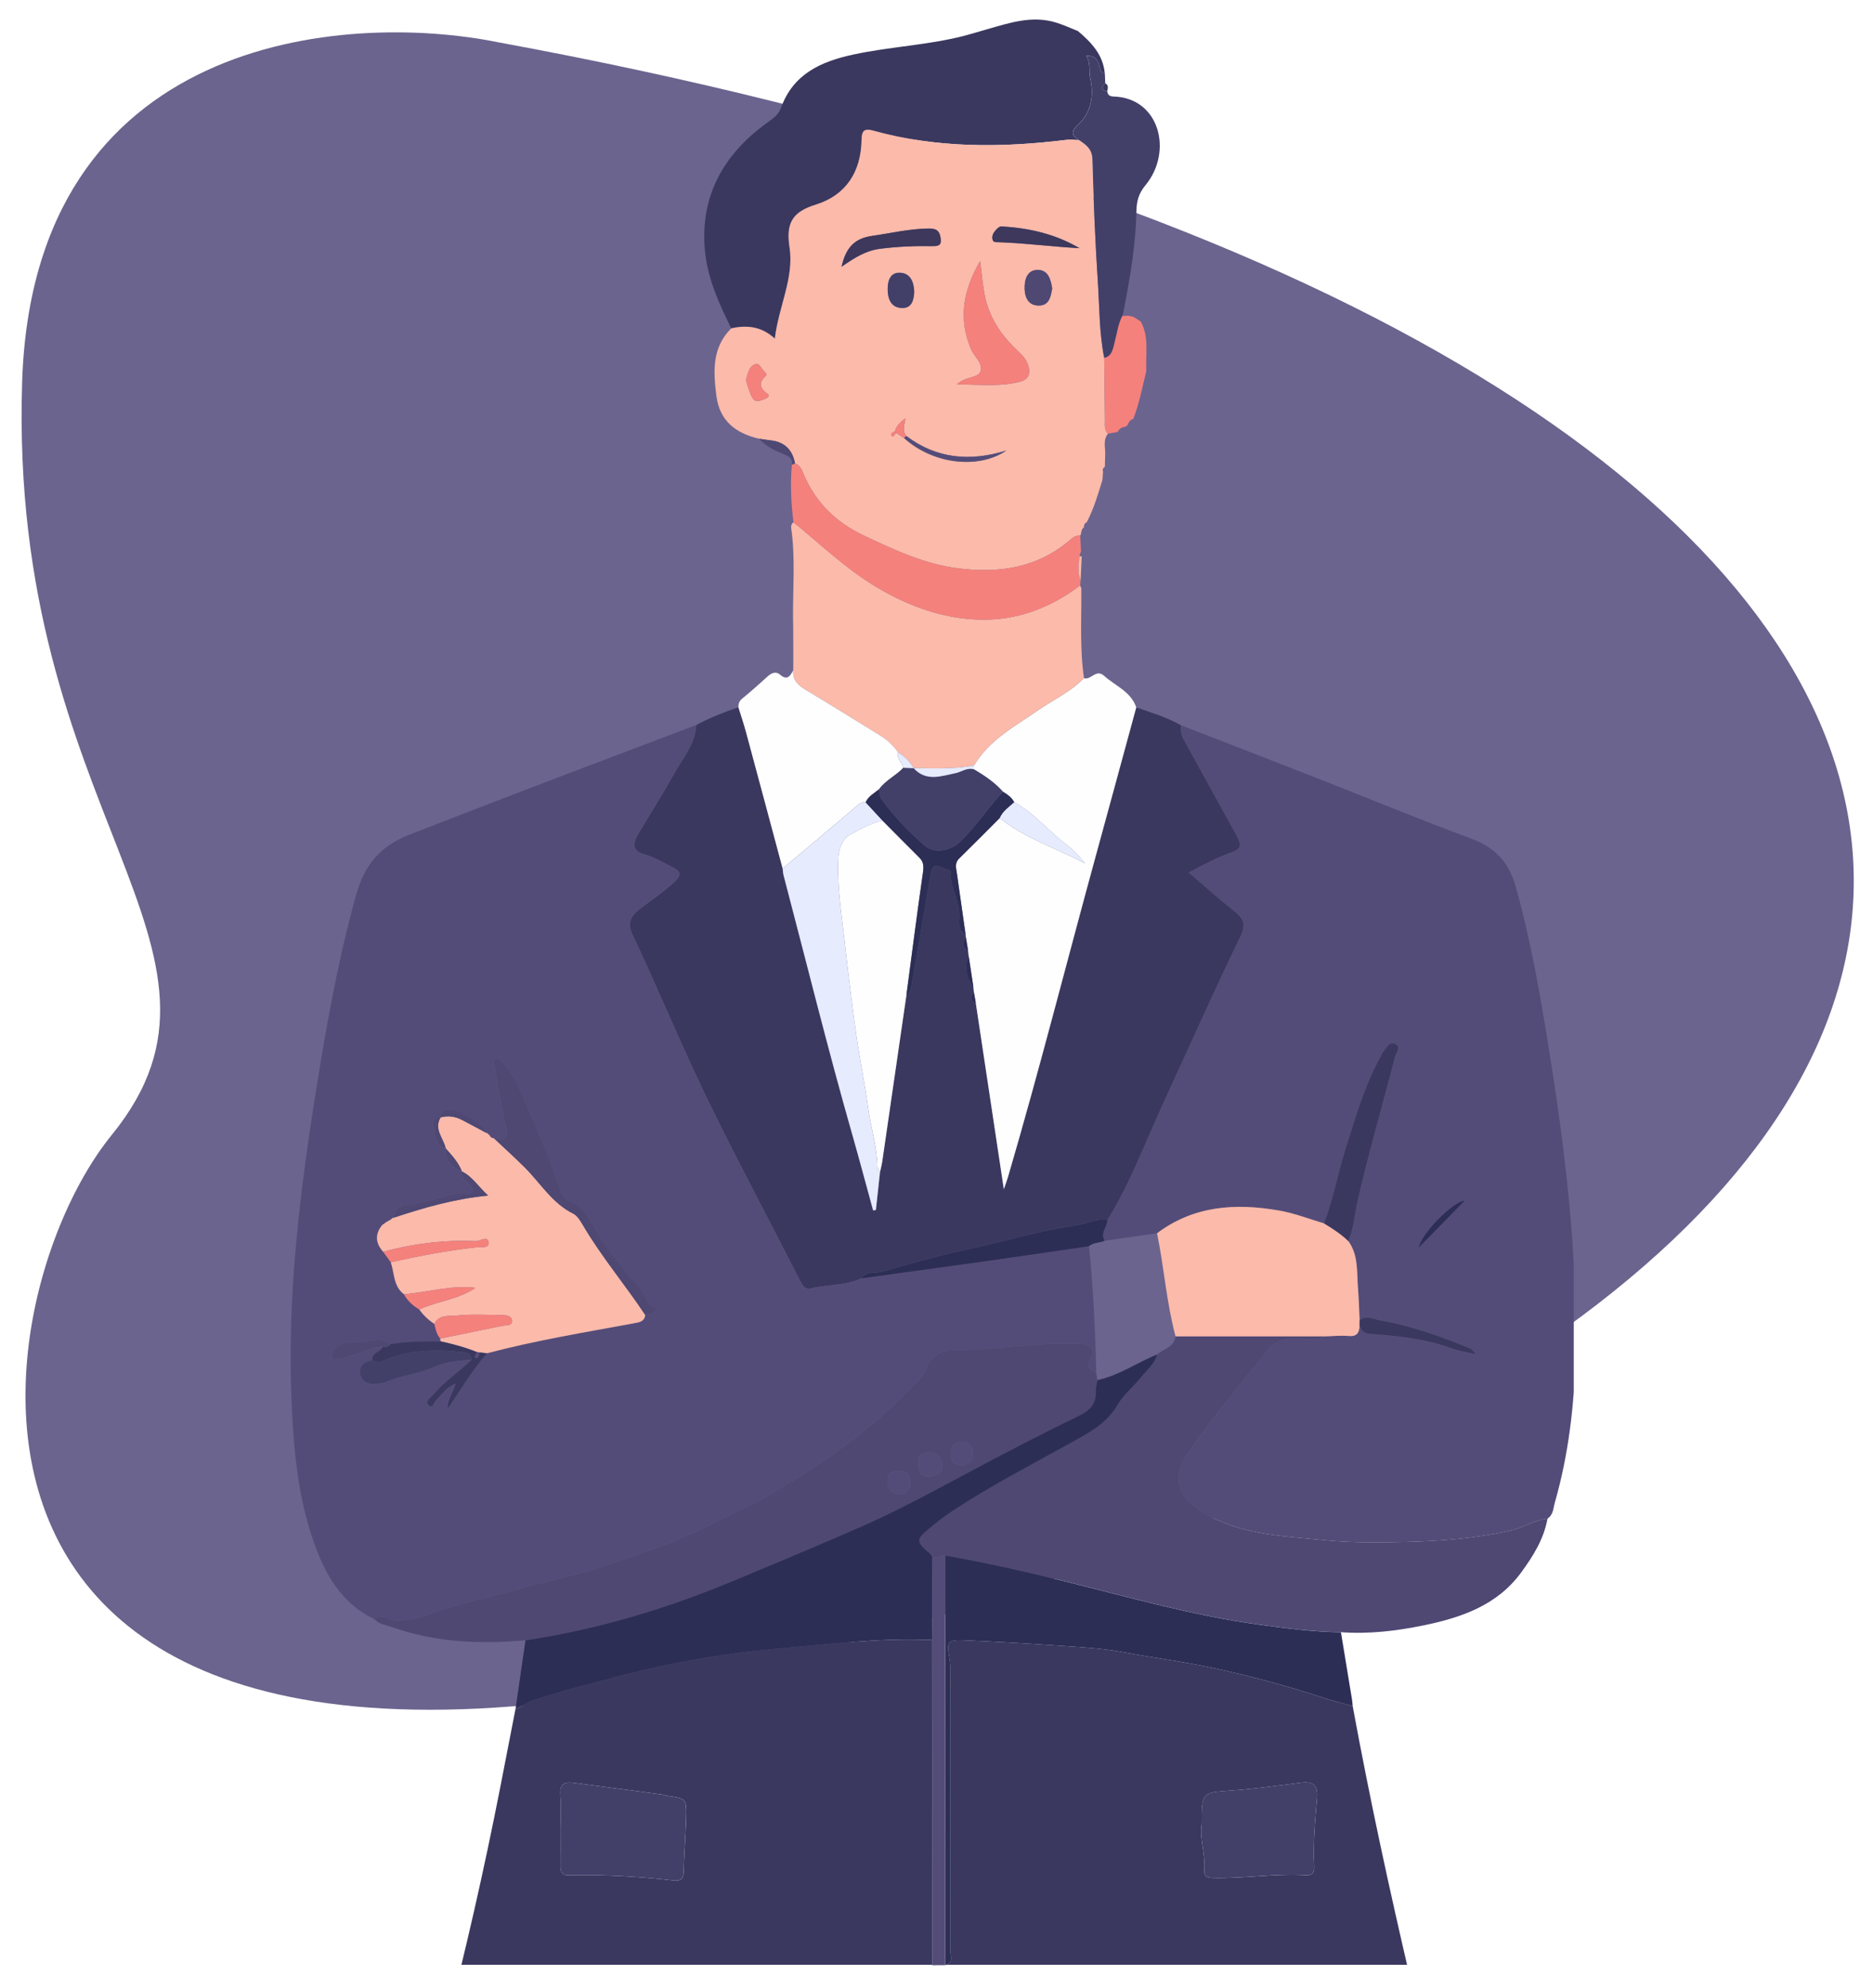 <?xml version="1.0" encoding="UTF-8"?> <svg xmlns="http://www.w3.org/2000/svg" width="395" height="419" viewBox="0 0 395 419" fill="none"><g filter="url(#filter0_d_200_48)"><path d="M4.669 76.521C6.995 3.499 72.539 -1.65 105.019 4.903C433.704 65.287 484.606 235.203 228.639 326.481C-27.327 417.758 -8.421 274.523 23.575 235.203C55.571 195.884 1.76 167.798 4.669 76.521Z" fill="#6B648E"></path><g clip-path="url(#clip0_200_48)"><path d="M93.771 424.206C98.215 407.192 102.095 390.051 105.485 372.792C106.572 367.26 107.637 361.728 108.714 356.196C110.05 355.845 111.032 354.836 112.384 354.396C118.627 352.357 124.975 350.775 131.318 349.121C141.971 346.341 152.79 344.502 163.664 343.533C174.583 342.563 185.529 341.176 196.547 341.667C196.552 364.519 196.563 387.365 196.569 410.217C196.48 411.527 195.603 412.552 195.415 413.883C194.443 420.702 193.218 427.471 191.672 434.189C191.054 436.875 189.95 437.777 187.29 437.554C185.639 437.415 183.829 436.93 182.233 438.017C171.21 438.178 160.226 437.348 149.241 436.635C132.571 435.549 115.95 433.922 99.363 431.939C98.634 431.85 97.906 431.755 97.183 431.638C93.889 431.099 92.643 429.166 93.446 425.839C93.573 425.304 93.661 424.758 93.766 424.212L93.771 424.206ZM118.213 381.533C118.213 384.129 118.241 386.725 118.202 389.326C118.186 390.524 118.473 391.282 119.869 391.254C127.294 391.103 134.69 391.499 142.065 392.351C143.324 392.496 144.141 392.195 144.179 390.597C144.267 386.847 144.582 383.109 144.687 379.36C144.808 375.076 144.759 375.076 140.68 374.502C140.321 374.452 139.978 374.274 139.62 374.223C133.382 373.393 127.145 372.586 120.913 371.755C118.97 371.499 118.009 372.084 118.175 374.301C118.351 376.697 118.213 379.12 118.219 381.533H118.213Z" fill="#3A385F"></path><path d="M285.268 355.583C288.845 375.048 293.04 394.374 297.556 413.638C298.715 418.585 299.946 423.515 301.138 428.451C302.203 431.287 300.354 431.231 298.406 431.493C267.996 435.543 237.488 438.145 206.792 438.251C205.787 438.251 204.782 438.178 203.778 438.139C202.839 437.203 202.442 436.028 202.078 434.769C199.754 426.73 199.075 418.518 199.334 410.19C201.139 409.727 200.394 408.234 200.4 407.192C200.444 387.449 200.438 367.705 200.422 347.967C200.422 346.959 200.306 345.939 200.118 344.953C199.599 342.24 200.013 341.583 202.845 341.706C209.596 342.001 216.347 342.368 223.092 342.836C227.635 343.154 232.222 343.377 236.688 344.201C243.135 345.394 249.632 346.224 256.062 347.611C264 349.321 271.772 351.444 279.467 353.967C281.371 354.591 283.325 355.048 285.257 355.583H285.268ZM253.424 380.513C252.922 383.449 254.252 386.786 253.987 390.218C253.877 391.683 254.837 391.794 255.958 391.822C262.46 391.961 268.929 390.842 275.437 391.248C276.779 391.332 277.22 390.635 277.154 389.388C276.889 384.58 277.347 379.789 277.75 375.014C277.987 372.218 276.9 371.421 274.333 371.744C269.454 372.363 264.58 373.037 259.678 373.393C253.435 373.845 253.429 373.716 253.424 380.519V380.513Z" fill="#3A385F"></path><path d="M154.22 65.207C151.531 59.803 149.042 54.276 148.606 48.187C147.811 37.129 152.613 28.689 161.268 22.243C162.593 21.257 164.1 20.427 164.702 18.745C167.28 11.53 173.225 8.956 179.937 7.502C187.659 5.831 195.613 5.53 203.292 3.558C204.887 3.146 206.465 2.656 208.05 2.199C212.869 0.834 217.671 -0.821 222.755 0.767C224.311 1.252 225.802 1.942 227.325 2.544C230.107 4.901 232.591 7.458 232.983 11.374C231.962 11.324 232.001 10.527 231.813 9.809C231.509 8.617 230.919 7.664 229.058 7.753C230.069 9.363 229.577 10.945 229.914 12.483C230.726 16.188 230.151 19.697 227.281 22.349C225.73 23.781 226.034 24.588 227.546 25.524C226.63 25.508 225.702 25.38 224.803 25.491C211.13 27.168 197.529 27.251 184.126 23.524C182.194 22.99 181.72 23.63 181.692 25.458C181.582 32.226 178.402 37.157 172.038 39.129C167.136 40.65 165.701 42.978 166.501 48.154C167.495 54.566 164.211 60.588 163.399 67.374C160.567 64.761 157.482 64.488 154.214 65.207H154.22Z" fill="#3A385F"></path><path d="M249.057 148.855C258.474 152.515 267.902 156.153 277.308 159.841C288.348 164.169 299.311 168.704 310.422 172.821C315.401 174.665 318.244 177.852 319.663 182.899C322.748 193.891 324.713 205.105 326.529 216.353C330.035 238.069 332.728 259.862 332.242 281.918C332.011 292.319 330.78 302.625 327.915 312.664C327.573 313.856 327.595 315.277 326.358 316.085C323.51 316.43 321.026 318.085 318.338 318.675C311.206 320.235 303.898 320.825 296.611 321.004C290.766 321.149 284.915 321.199 279.042 320.608C270.16 319.711 261.284 319.533 253.275 314.536C248.831 311.767 247.059 307.711 249.891 303.316C255.013 295.366 261.301 288.319 267.063 280.859C268.819 278.586 271.016 278.018 273.726 278.129C275.586 278.207 277.557 278.72 279.362 277.678C281.062 277.639 282.773 277.45 284.451 277.6C286.162 277.751 286.659 276.921 286.725 275.461C287.156 276.363 287.509 277.049 288.834 277.149C294.718 277.589 300.597 278.163 306.222 280.241C307.718 280.792 309.335 281.01 311.179 281.444C310.516 280.291 309.672 280.074 308.943 279.778C303.103 277.416 297.163 275.372 290.948 274.28C289.546 274.035 288.149 273.194 286.747 274.258C286.631 271.968 286.571 269.673 286.394 267.389C286.129 264.035 286.51 260.536 284.357 257.584C285.527 254.859 285.665 251.896 286.322 249.049C288.663 238.904 291.594 228.927 294.172 218.849C294.387 217.996 295.668 216.581 294.1 215.991C292.946 215.556 292.311 216.993 291.633 217.829C291.406 218.108 291.296 218.487 291.114 218.81C287.719 224.91 285.853 231.595 283.756 238.197C282.111 243.378 281.189 248.776 279.229 253.862C276.072 252.921 272.997 251.712 269.724 251.144C260.561 249.556 251.812 250.102 244.018 255.935C240.341 256.458 236.66 256.988 232.983 257.511C231.99 255.885 233.535 254.609 233.574 253.127C238.376 245.372 241.523 236.793 245.32 228.553C250.719 216.843 255.946 205.044 261.577 193.445C262.863 190.793 262.233 189.562 260.219 187.991C257.001 185.484 253.976 182.726 250.68 179.907C253.644 178.437 256.167 176.933 258.96 175.958C261.924 174.927 262.062 174.409 260.506 171.601C256.852 165.016 253.242 158.403 249.593 151.813C249.074 150.877 248.936 149.902 249.063 148.866L249.057 148.855ZM310.82 248.096C310.858 248.018 310.897 247.94 310.936 247.862C310.903 247.946 310.864 248.029 310.831 248.107C310.759 248.13 310.676 248.135 310.621 248.174C310.582 248.197 310.582 248.275 310.566 248.325C310.654 248.247 310.737 248.169 310.825 248.096H310.82ZM308.948 249.038C306.47 249.16 299.675 256.04 299.178 258.999C302.269 255.846 305.697 252.353 308.948 249.038Z" fill="#544C78"></path><path d="M249.057 148.855C248.93 149.891 249.068 150.866 249.587 151.802C253.23 158.392 256.846 165.005 260.5 171.59C262.057 174.398 261.919 174.916 258.955 175.946C256.167 176.916 253.644 178.426 250.675 179.896C253.976 182.715 256.995 185.478 260.213 187.98C262.233 189.551 262.857 190.782 261.571 193.434C255.941 205.033 250.713 216.832 245.315 228.542C241.517 236.782 238.371 245.361 233.568 253.116C231.289 252.715 229.28 253.918 227.116 254.235C219.062 255.405 211.268 257.801 203.319 259.483C197.496 260.715 191.717 262.425 185.948 264.04C184.513 264.442 182.719 263.801 181.687 265.45C178.303 267.026 174.55 266.703 171.028 267.567C169.681 267.896 169.14 266.776 168.616 265.745C162.433 253.573 155.986 241.545 149.964 229.289C144.102 217.361 139.079 205.049 133.404 193.044C132.262 190.632 132.929 189.133 134.845 187.646C137.379 185.679 140.078 183.941 142.418 181.696C143.903 180.27 143.301 179.54 141.944 178.855C139.978 177.863 138.035 176.71 135.949 176.102C133.255 175.317 133.432 173.791 134.497 171.958C136.987 167.674 139.702 163.512 142.093 159.172C143.925 155.852 146.619 152.894 146.834 148.81C149.688 147.3 152.674 146.103 155.727 145.072C156.268 146.821 156.864 148.56 157.339 150.331C159.927 159.902 162.489 169.484 165.055 179.066C165.111 179.523 165.111 179.997 165.232 180.437C170.051 198.765 174.599 217.166 179.805 235.389C181.3 240.614 182.691 245.868 184.127 251.11C184.325 251.082 184.519 251.054 184.717 251.027C185.004 248.386 185.286 245.751 185.573 243.11C185.744 242.302 185.959 241.506 186.075 240.692C187.775 229.044 189.464 217.395 191.154 205.751C191.739 205.4 192.042 204.904 192.164 204.197C193.422 196.815 194.747 189.439 195.967 182.052C196.646 177.946 196.569 177.935 200.438 179.595C200.294 182.815 202.215 185.601 202.304 188.849C202.337 190.063 201.768 192.086 203.629 192.955C203.651 193.15 203.667 193.345 203.689 193.54C203.043 194.593 202.618 195.612 204.147 196.297C204.192 196.676 204.236 197.055 204.274 197.434C203.286 199.863 203.739 202.069 205.29 204.102C205.329 204.475 205.367 204.849 205.411 205.228C204.666 206.124 204.429 206.927 205.798 207.445C207.73 220.264 209.662 233.082 211.71 246.665C212.168 245.316 212.394 244.72 212.576 244.119C219.222 221.489 225.007 198.62 231.245 175.88C234.06 165.623 236.842 155.362 239.64 145.1C242.831 146.22 246.088 147.183 249.057 148.866V148.855Z" fill="#3A385F"></path><path d="M154.22 65.207C157.488 64.488 160.573 64.761 163.405 67.374C164.216 60.583 167.501 54.56 166.507 48.154C165.707 42.978 167.142 40.65 172.044 39.129C178.408 37.157 181.588 32.226 181.698 25.457C181.726 23.636 182.2 22.99 184.132 23.524C197.54 27.251 211.136 27.168 224.808 25.491C225.708 25.38 226.636 25.508 227.552 25.524C229.004 26.499 230.306 27.368 230.367 29.558C230.621 38.176 230.958 46.794 231.526 55.396C231.879 60.744 231.808 66.142 232.873 71.435C232.923 75.791 232.961 80.148 233.022 84.504C233.039 85.502 232.807 86.571 233.673 87.385C232.509 88.828 233.199 90.516 233.066 92.098C233.044 92.861 233.028 93.618 233.006 94.382C232.597 94.632 232.487 94.995 232.625 95.446C232.575 96.025 232.525 96.61 232.481 97.189C231.559 100.215 230.665 103.251 229.191 106.07C228.7 106.281 228.579 106.694 228.573 107.178C227.916 107.574 228.137 108.37 227.806 108.916C227.011 108.799 226.431 109.15 225.841 109.669C218.88 115.724 210.7 116.916 201.923 115.78C194.83 114.861 188.476 111.858 182.101 108.844C176.393 106.142 172.154 102.07 169.593 96.226C169.162 95.24 168.859 94.087 167.655 93.669C167.111 90.749 165.403 89.136 162.533 88.828C161.716 88.738 160.904 88.594 160.088 88.477C155.241 87.329 151.764 84.8 151.079 79.424C150.422 74.304 150.124 69.268 154.209 65.212L154.22 65.207ZM188.968 87.234C189.525 87.591 190.083 87.947 190.646 88.304C196.607 93.747 206.206 95.039 212.229 90.961C204.672 93.306 197.562 92.749 191.12 87.886C190.281 86.883 190.668 85.713 190.966 84.165C189.729 85.128 188.99 85.836 188.719 86.95C188.322 87.095 187.88 87.229 187.985 87.791C188.002 87.886 188.338 88.025 188.377 87.992C188.598 87.763 188.775 87.496 188.968 87.24V87.234ZM201.785 77.039C206.714 77.017 210.992 77.557 215.176 76.432C217.246 75.875 217.406 74.22 216.6 72.427C215.971 71.034 214.768 70.12 213.736 69.084C210.882 66.226 208.768 62.9 207.829 58.961C207.272 56.611 207.123 54.165 206.692 51.045C202.983 57.413 202.16 63.312 204.755 69.541C205.417 71.134 207.343 72.543 206.819 74.187C206.289 75.836 203.689 75.201 201.79 77.045L201.785 77.039ZM177.475 52.232C180.23 50.31 182.598 48.833 185.534 48.449C189.282 47.959 193.03 47.814 196.789 47.881C198.44 47.909 198.572 47.24 198.307 45.864C197.993 44.237 196.894 44.154 195.636 44.176C191.672 44.248 187.831 45.162 183.934 45.719C180.268 46.237 178.403 48.126 177.475 52.237V52.232ZM227.657 48.315C222.584 45.329 217.009 44.053 211.18 43.73C210.876 43.714 210.495 43.992 210.252 44.237C209.667 44.833 209.132 45.508 209.303 46.421C209.447 47.162 210.109 47.034 210.628 47.056C216.291 47.257 221.905 48.003 227.657 48.315ZM221.899 56.789C221.596 54.817 221.005 52.844 218.759 52.889C216.611 52.934 216.054 54.939 216.082 56.739C216.104 58.572 216.799 60.365 218.99 60.399C221.287 60.438 221.59 58.521 221.899 56.783V56.789ZM192.804 57.53C192.727 55.441 192.02 53.613 189.834 53.491C187.759 53.379 187.19 55.19 187.207 56.967C187.223 58.945 187.842 60.817 190.143 60.917C192.307 61.012 192.71 59.262 192.804 57.53ZM157.306 76.103C157.736 77.335 158.001 78.733 158.685 79.88C159.309 80.928 160.463 80.421 161.39 80.048C161.793 79.886 162.428 79.44 161.959 79.1C160.314 77.919 159.773 76.783 161.495 75.229C161.782 74.967 161.495 74.543 161.197 74.298C160.529 73.758 160.231 72.365 159.166 72.805C157.913 73.323 157.72 74.772 157.311 76.103H157.306Z" fill="#FBBAAA"></path><path d="M279.362 277.667C277.562 278.709 275.586 278.196 273.726 278.118C271.01 278.007 268.819 278.575 267.064 280.848C261.301 288.308 255.008 295.36 249.891 303.305C247.059 307.7 248.826 311.756 253.275 314.525C261.29 319.522 270.166 319.7 279.042 320.597C284.915 321.188 290.766 321.137 296.612 320.993C303.898 320.814 311.206 320.224 318.338 318.664C321.026 318.073 323.51 316.419 326.358 316.073C325.586 320.391 323.328 323.984 320.811 327.421C315.699 334.413 308.082 336.97 300.211 338.586C294.52 339.756 288.668 340.458 282.79 340.023C277.027 339.951 271.336 339.204 265.623 338.43C251.729 336.547 238.299 332.675 224.742 329.332C216.319 327.254 207.868 325.316 199.318 323.834C198.423 324.023 197.529 324.213 196.629 324.402C196.563 323.806 196.177 323.477 195.735 323.098C193.29 321.015 193.262 320.419 195.641 318.424C197.325 317.015 199.064 315.644 200.891 314.436C208.635 309.321 216.865 305.065 224.963 300.564C229.009 298.313 233.26 296.347 235.777 291.957C236.991 289.845 239.067 288.257 240.601 286.313C241.827 284.759 243.488 283.489 244.051 281.444C245.453 280.302 247.628 279.957 247.909 277.656C258.392 277.656 268.88 277.656 279.362 277.656V277.667Z" fill="#4E4873"></path><path d="M204.275 197.423C204.23 197.044 204.186 196.665 204.148 196.286C203.993 195.367 203.844 194.448 203.689 193.528C203.667 193.334 203.651 193.139 203.629 192.944C203.016 188.648 202.392 184.359 201.796 180.063C201.647 178.994 201.283 177.919 202.265 176.96C205.152 174.141 207.989 171.261 210.843 168.409C216.225 172.793 222.844 174.754 228.822 178.002C227.701 176.57 226.542 175.256 225.167 174.236C221.276 171.356 218.218 167.423 213.89 165.1C213.366 164.058 212.439 163.456 211.5 162.866C209.761 160.91 207.625 159.484 205.406 158.164C205.406 157.891 205.406 157.612 205.406 157.339C208.575 151.975 213.896 149.178 218.77 145.802C222.054 143.529 225.753 141.846 228.601 138.938C230.08 139.445 231.123 136.899 232.835 138.437C235.197 140.56 238.459 141.724 239.63 145.089C236.831 155.351 234.049 165.612 231.234 175.868C224.991 198.609 219.206 221.478 212.565 244.107C212.389 244.715 212.163 245.305 211.699 246.653C209.651 233.071 207.719 220.252 205.787 207.434C205.66 206.693 205.528 205.957 205.401 205.216C205.362 204.843 205.323 204.47 205.279 204.091C204.942 201.868 204.6 199.645 204.264 197.423H204.275Z" fill="#FEFEFE"></path><path d="M228.606 138.933C225.758 141.841 222.06 143.523 218.775 145.796C213.901 149.167 208.58 151.969 205.411 157.334C201.189 158.164 196.927 157.93 192.666 157.897L192.688 157.919C191.904 156.493 190.751 155.434 189.409 154.559C188.377 153.122 187.113 151.936 185.612 151.011C180.384 147.796 175.173 144.554 169.913 141.395C168.312 140.431 167.081 139.356 167.285 137.284C167.285 136.894 167.291 136.504 167.296 136.114C167.296 135.39 167.296 134.666 167.296 133.941C167.296 133.178 167.291 132.409 167.291 131.646C167.291 130.56 167.285 129.473 167.28 128.387C167.28 127.986 167.269 127.585 167.263 127.184C167.263 126.844 167.252 126.504 167.247 126.159C167.186 119.869 167.76 113.563 166.855 107.29C166.783 106.805 166.938 106.376 167.335 106.064C173.159 110.811 178.585 116.064 185.115 119.897C191.711 123.769 198.721 126.348 206.366 126.593C214.315 126.849 221.441 124.203 227.784 119.384C227.872 119.579 227.955 119.774 228.043 119.969C228.104 126.292 227.69 132.627 228.601 138.927L228.606 138.933Z" fill="#FBBAAA"></path><path d="M199.323 323.85C207.874 325.332 216.325 327.271 224.748 329.349C238.305 332.692 251.735 336.563 265.628 338.446C271.342 339.221 277.033 339.962 282.795 340.04C283.574 344.77 284.357 349.505 285.13 354.24C285.202 354.686 285.224 355.143 285.274 355.588C283.342 355.054 281.388 354.597 279.483 353.973C271.789 351.449 264.017 349.327 256.079 347.616C249.648 346.229 243.146 345.405 236.704 344.207C232.238 343.382 227.651 343.159 223.109 342.842C216.363 342.374 209.612 342.001 202.861 341.711C200.03 341.588 199.616 342.246 200.135 344.959C200.322 345.945 200.438 346.97 200.438 347.973C200.455 367.716 200.46 387.46 200.416 407.198C200.416 408.24 201.156 409.733 199.351 410.195C199.34 381.415 199.334 352.63 199.323 323.85Z" fill="#2D2E56"></path><path d="M227.789 119.39C221.447 124.209 214.326 126.855 206.372 126.599C198.727 126.348 191.716 123.774 185.12 119.902C178.585 116.064 173.158 110.816 167.34 106.07C166.822 102.042 166.634 98.003 167.004 93.953C167.225 93.858 167.445 93.763 167.666 93.669C168.875 94.087 169.173 95.234 169.604 96.226C172.165 102.07 176.404 106.142 182.112 108.844C188.487 111.858 194.841 114.861 201.934 115.78C210.71 116.916 218.891 115.724 225.852 109.669C226.442 109.156 227.022 108.799 227.817 108.916C227.872 110.003 227.921 111.095 227.977 112.181C227.861 112.526 227.75 112.866 227.634 113.212C227.53 114.928 227.143 116.655 227.899 118.326C227.866 118.682 227.828 119.039 227.789 119.395V119.39Z" fill="#F5817C"></path><path d="M232.879 71.44C231.813 66.148 231.885 60.75 231.532 55.402C230.963 46.8 230.621 38.182 230.373 29.563C230.306 27.374 229.009 26.505 227.558 25.53C226.051 24.594 225.747 23.786 227.293 22.355C230.163 19.703 230.737 16.193 229.926 12.488C229.589 10.951 230.08 9.369 229.07 7.759C230.93 7.669 231.515 8.622 231.824 9.814C232.007 10.533 231.973 11.329 232.995 11.38C233.028 12.11 233.061 12.839 233.094 13.569C232.15 14.416 232.283 14.99 233.519 15.279C233.624 16.048 234.054 16.321 234.827 16.343C244.559 16.611 247.413 27.97 241.573 35.034C240.071 36.85 239.696 38.471 239.657 40.627C239.525 47.68 238.294 54.605 236.963 61.513C236.875 61.875 236.781 62.243 236.693 62.605C235.771 64.399 235.567 66.393 235.048 68.304C234.7 69.574 234.557 71.062 232.89 71.44H232.879Z" fill="#424069"></path><path d="M232.878 71.44C234.545 71.062 234.689 69.569 235.037 68.304C235.556 66.393 235.76 64.399 236.682 62.605C237.107 62.583 237.532 62.566 237.957 62.544C238.299 62.621 238.636 62.694 238.978 62.772C239.193 62.895 239.403 63.023 239.613 63.145C239.938 63.357 240.264 63.569 240.59 63.78C242.329 66.972 241.605 70.449 241.743 73.825L241.677 73.97L241.777 74.092C240.926 77.518 240.286 81.006 238.994 84.309L239.033 84.287C238.442 84.449 238.078 84.839 237.902 85.424L237.946 85.401C237.747 85.602 237.548 85.797 237.35 85.997L237.366 85.936C236.604 86.014 236.014 86.354 235.694 87.084C235.694 87.084 235.71 87.045 235.71 87.05C235.031 87.167 234.358 87.279 233.679 87.396C232.818 86.588 233.044 85.518 233.027 84.516C232.967 80.159 232.928 75.802 232.878 71.446V71.44Z" fill="#F5817C"></path><path d="M228.126 113.306C228.048 114.978 227.977 116.649 227.899 118.32C227.143 116.649 227.529 114.922 227.634 113.206C227.8 113.24 227.966 113.267 228.126 113.301V113.306Z" fill="#FBBAAA"></path><path d="M233.513 15.274C232.271 14.984 232.139 14.41 233.088 13.563C233.889 13.965 233.591 14.65 233.513 15.274Z" fill="#3A385F"></path><path d="M146.834 148.81C146.619 152.894 143.925 155.852 142.093 159.172C139.702 163.512 136.987 167.674 134.497 171.958C133.432 173.791 133.255 175.317 135.949 176.102C138.035 176.71 139.978 177.863 141.944 178.855C143.301 179.534 143.903 180.27 142.418 181.696C140.078 183.941 137.384 185.685 134.845 187.646C132.929 189.133 132.262 190.632 133.404 193.044C139.079 205.049 144.102 217.361 149.964 229.289C155.986 241.545 162.433 253.578 168.616 265.745C169.14 266.776 169.681 267.896 171.028 267.567C174.555 266.703 178.309 267.026 181.687 265.45C190.728 264.202 199.776 262.976 208.817 261.706C215.772 260.726 222.716 259.689 229.666 258.681C230.566 267.572 230.996 276.492 231.189 285.422C229.925 284.742 228.91 284.241 229.97 282.319C231.062 280.341 230.179 279.4 227.839 279.283C219.024 278.831 210.313 280.497 201.509 280.503C198.837 280.503 196.309 281.55 195.244 284.614C194.896 285.611 194.068 286.486 193.317 287.288C183.873 297.45 172.64 305.182 160.667 311.951C157.725 313.617 154.606 314.864 151.62 316.419C146.437 319.121 141.066 321.433 135.54 323.288C130.274 325.059 125.086 327.026 119.632 328.302C114.609 329.483 109.597 330.859 104.601 332.213C100.114 333.427 95.499 334.313 91.188 335.99C88.582 336.998 86.237 337.538 83.433 337.538C81.948 337.538 80.474 335.817 78.983 337.304C72.161 334.04 68.683 328.073 66.254 321.26C62.722 311.355 61.872 301.004 61.458 290.614C60.608 269.004 63.18 247.656 66.564 226.386C68.788 212.386 71.272 198.453 75.064 184.76C76.82 178.42 80.082 174.375 86.292 171.947C106.417 164.086 126.631 156.459 146.829 148.805L146.834 148.81ZM80.678 253.678C80.683 253.823 80.689 253.974 80.689 254.119C79.055 256.063 79.144 257.968 80.811 259.84C81.34 260.575 81.876 261.311 82.406 262.046C83.19 264.352 82.952 267.088 85.177 268.792C85.95 270.18 87.059 271.216 88.417 271.996C89.272 273.233 90.365 274.224 91.596 275.06C91.856 276.146 92.066 277.255 92.844 278.129C92.855 278.324 92.866 278.519 92.877 278.714C89.35 278.714 85.823 278.714 82.323 279.299C80.104 277.851 77.758 278.826 75.451 278.909C73.773 278.965 72.034 278.792 70.748 280.23C70.256 280.776 69.633 281.439 69.936 282.146C70.323 283.037 71.156 282.486 71.852 282.386C74.904 281.929 77.57 280.096 80.683 279.868C80.286 281.071 78.349 281.026 78.465 282.648C76.941 283.065 75.517 283.856 75.936 285.628C76.345 287.361 77.846 287.984 79.624 287.656C80.159 287.556 80.744 287.561 81.23 287.349C84.597 285.895 88.318 285.634 91.679 284.096C94.108 282.982 96.802 282.815 99.446 282.609C96.791 285.149 93.716 287.221 91.304 290.029C90.752 290.67 89.455 291.433 90.415 292.246C91.326 293.021 91.525 291.466 92.066 290.976C93.241 289.912 94.069 288.408 96.09 287.667C95.416 289.678 94.307 291.154 94.362 293.015C97.116 289.049 99.534 284.887 102.691 281.255C112.909 278.547 123.325 276.843 133.702 274.932C134.873 274.714 135.877 274.586 136.065 273.171C136.992 273.143 137.875 273.026 138.499 271.873C136.308 271.272 136.258 268.965 134.994 267.589C131.025 263.266 127.426 258.698 124.639 253.478C123.855 252.013 122.629 250.33 121.211 249.779C119.516 249.116 118.561 248.174 118.075 246.659C115.74 239.344 112.495 232.408 109.475 225.378C108.592 223.322 107.378 221.5 105.898 219.857C105.529 219.445 105.048 219.049 104.452 219.322C103.685 219.673 104.204 220.252 104.298 220.748C105.071 225.005 105.678 229.294 106.677 233.495C107.328 236.225 106.395 236.592 104.154 235.94C103.762 235.913 103.442 235.779 103.288 235.378C103.083 235.188 102.879 234.993 102.669 234.804V234.871C101.604 232.637 96.68 229.64 94.395 229.929C93.567 230.035 92.767 230.414 92.905 231.545L92.927 231.511C91.806 231.417 90.939 232.063 91.254 233.049C91.839 234.854 91.315 237.389 93.981 238.057L93.959 238.046C93.771 240.626 95.162 242.074 97.398 242.904L97.436 242.949C97.017 244.102 97.972 244.592 98.535 245.277C98.982 245.829 99.92 246.224 99.689 247.021C99.418 247.951 98.436 247.511 97.762 247.561C93.539 247.862 89.642 249.795 85.392 250.057C84.205 250.13 83.129 251.21 82.963 252.703V252.631C82.754 252.793 82.538 252.96 82.329 253.121C81.981 253.316 81.627 253.517 81.28 253.712C81.081 253.706 80.882 253.695 80.683 253.69C80.601 253.651 80.523 253.606 80.441 253.567C80.518 253.612 80.59 253.656 80.667 253.701L80.678 253.678Z" fill="#544C78"></path><path d="M78.989 337.304C80.48 335.817 81.954 337.538 83.438 337.538C86.237 337.538 88.588 337.004 91.194 335.99C95.505 334.318 100.119 333.427 104.607 332.213C109.608 330.859 114.615 329.483 119.638 328.302C125.097 327.02 130.28 325.054 135.546 323.288C141.072 321.433 146.443 319.121 151.626 316.419C154.607 314.864 157.725 313.611 160.673 311.951C172.646 305.182 183.879 297.45 193.323 287.288C194.068 286.486 194.896 285.611 195.25 284.614C196.32 281.55 198.843 280.503 201.515 280.503C210.313 280.497 219.029 278.831 227.845 279.283C230.185 279.4 231.068 280.341 229.975 282.319C228.916 284.235 229.926 284.737 231.195 285.422C231.273 285.912 231.344 286.402 231.422 286.887C231.306 287.706 231.068 288.53 231.09 289.349C231.179 292.308 229.479 293.483 226.995 294.675C218.996 298.525 211.119 302.653 203.287 306.842C196.111 310.681 188.946 314.553 181.494 317.817C172.452 321.784 163.333 325.577 154.215 329.366C140.227 335.182 125.798 339.444 110.817 341.722C101.246 342.58 91.796 342.185 82.627 338.942C81.374 338.502 79.977 338.352 78.995 337.299L78.989 337.304ZM196.194 307.16C197.695 307.048 198.876 306.402 198.727 304.675C198.578 302.959 197.402 302.146 195.713 302.14C194.223 302.135 193.533 303.032 193.638 304.408C193.754 305.901 193.986 307.483 196.194 307.165V307.16ZM187.202 308.252C187.097 310.14 188.272 310.881 189.735 310.931C191.325 310.987 191.96 309.628 191.949 308.307C191.932 306.887 191.088 305.995 189.465 306.007C187.836 306.018 187.075 306.692 187.207 308.257L187.202 308.252ZM202.552 304.898C204.495 304.781 205.23 303.572 205.196 302.118C205.163 300.608 203.955 299.879 202.536 299.962C201.156 300.046 200.46 301.004 200.46 302.397C200.46 303.929 201.272 304.753 202.552 304.898Z" fill="#4E4873"></path><path d="M110.811 341.728C125.792 339.455 140.221 335.188 154.209 329.371C163.328 325.583 172.447 321.789 181.488 317.823C188.94 314.558 196.105 310.686 203.281 306.848C211.114 302.659 218.99 298.53 226.989 294.681C229.467 293.489 231.173 292.313 231.085 289.355C231.057 288.536 231.3 287.712 231.416 286.893C235.981 285.918 239.812 283.194 244.056 281.461C243.499 283.505 241.837 284.77 240.606 286.33C239.072 288.274 236.996 289.862 235.782 291.973C233.265 296.363 229.015 298.33 224.969 300.581C216.876 305.082 208.641 309.338 200.896 314.452C199.064 315.661 197.33 317.032 195.647 318.441C193.268 320.436 193.295 321.032 195.741 323.115C196.182 323.494 196.569 323.817 196.635 324.419C196.607 330.168 196.58 335.917 196.552 341.667C185.534 341.182 174.588 342.563 163.67 343.533C152.796 344.502 141.977 346.341 131.323 349.121C124.975 350.775 118.627 352.357 112.39 354.396C111.038 354.842 110.055 355.845 108.719 356.196C109.42 351.371 110.116 346.547 110.817 341.722L110.811 341.728Z" fill="#2D2E56"></path><path d="M167.291 137.289C167.087 139.367 168.312 140.437 169.918 141.401C175.179 144.56 180.39 147.802 185.617 151.016C187.118 151.941 188.382 153.128 189.409 154.565C189.023 155.913 190.226 156.71 190.513 157.83C188.957 159.507 186.76 160.448 185.391 162.353C184.375 163.195 183.133 163.807 182.553 165.111C181.499 164.966 180.908 165.696 180.196 166.298C175.162 170.571 170.106 174.816 165.05 179.066C162.483 169.49 159.922 159.908 157.333 150.331C156.853 148.56 156.262 146.827 155.721 145.072C155.71 144.303 155.914 143.73 156.588 143.189C158.442 141.696 160.203 140.081 161.975 138.493C162.753 137.791 163.697 137.49 164.465 138.164C166.005 139.512 166.628 138.51 167.28 137.289H167.291Z" fill="#FEFEFE"></path><path d="M167.661 93.663C167.44 93.758 167.219 93.858 166.998 93.947C167.186 92.683 166.468 92.22 165.408 91.786C163.465 90.989 161.517 90.137 160.093 88.465C160.91 88.582 161.721 88.727 162.538 88.816C165.408 89.128 167.116 90.742 167.661 93.657V93.663Z" fill="#4E4873"></path><path d="M118.213 381.533C118.213 379.12 118.351 376.697 118.169 374.301C118.004 372.084 118.964 371.499 120.907 371.755C127.145 372.586 133.382 373.399 139.614 374.223C139.973 374.274 140.315 374.446 140.674 374.502C144.748 375.081 144.803 375.076 144.681 379.36C144.571 383.109 144.262 386.847 144.173 390.597C144.135 392.19 143.318 392.496 142.059 392.351C134.685 391.499 127.288 391.104 119.864 391.254C118.467 391.282 118.18 390.524 118.197 389.326C118.235 386.73 118.208 384.134 118.208 381.533H118.213Z" fill="#424069"></path><path d="M196.552 341.666C196.579 335.917 196.607 330.168 196.635 324.419C197.529 324.229 198.429 324.04 199.323 323.85C199.328 352.63 199.339 381.415 199.35 410.195C198.429 410.201 197.507 410.206 196.579 410.212C196.574 387.36 196.563 364.513 196.557 341.661L196.552 341.666Z" fill="#544C78"></path><path d="M253.423 380.513C253.423 373.711 253.435 373.839 259.678 373.388C264.579 373.031 269.453 372.357 274.333 371.739C276.9 371.41 277.987 372.212 277.75 375.009C277.347 379.789 276.889 384.574 277.154 389.382C277.22 390.63 276.778 391.326 275.437 391.243C268.929 390.836 262.46 391.956 255.957 391.816C254.837 391.794 253.876 391.677 253.987 390.212C254.251 386.78 252.921 383.443 253.423 380.507V380.513Z" fill="#424069"></path><path d="M279.362 277.667C268.879 277.667 258.392 277.667 247.909 277.667C245.999 270.531 245.486 263.138 244.012 255.929C251.806 250.096 260.555 249.55 269.718 251.138C272.992 251.706 276.066 252.915 279.224 253.857C281.034 254.954 282.817 256.085 284.346 257.578C286.499 260.531 286.124 264.029 286.383 267.383C286.56 269.667 286.626 271.962 286.736 274.252C286.736 274.653 286.731 275.054 286.725 275.455C286.659 276.915 286.162 277.745 284.451 277.595C282.767 277.444 281.056 277.634 279.362 277.673V277.667Z" fill="#FBBAAA"></path><path d="M284.352 257.573C282.823 256.085 281.04 254.949 279.229 253.851C281.189 248.759 282.111 243.367 283.756 238.186C285.853 231.584 287.719 224.899 291.114 218.798C291.296 218.475 291.401 218.102 291.633 217.818C292.312 216.982 292.952 215.545 294.1 215.98C295.668 216.57 294.387 217.985 294.172 218.837C291.594 228.915 288.658 238.893 286.323 249.038C285.666 251.885 285.528 254.848 284.357 257.573H284.352Z" fill="#3A385F"></path><path d="M232.978 257.506C231.913 258.018 230.599 257.812 229.661 258.687C222.711 259.695 215.767 260.731 208.812 261.712C199.77 262.982 190.729 264.208 181.682 265.455C182.714 263.812 184.508 264.453 185.943 264.046C191.711 262.43 197.496 260.72 203.314 259.489C211.263 257.807 219.057 255.405 227.111 254.241C229.269 253.929 231.278 252.72 233.563 253.121C233.525 254.603 231.979 255.885 232.973 257.506H232.978Z" fill="#2D2E56"></path><path d="M286.731 275.45C286.731 275.049 286.736 274.648 286.742 274.247C288.149 273.182 289.546 274.024 290.942 274.269C297.163 275.366 303.103 277.411 308.937 279.767C309.666 280.063 310.511 280.28 311.173 281.433C309.329 280.999 307.712 280.781 306.216 280.23C300.597 278.152 294.718 277.578 288.828 277.138C287.509 277.038 287.156 276.352 286.72 275.45H286.731Z" fill="#3A385F"></path><path d="M308.948 249.038C305.697 252.352 302.269 255.845 299.178 258.999C299.675 256.04 306.47 249.16 308.948 249.038Z" fill="#2D2E56"></path><path d="M310.825 248.107L310.93 247.862C310.891 247.94 310.853 248.018 310.814 248.096L310.825 248.107Z" fill="#2D2E56"></path><path d="M310.814 248.096C310.726 248.174 310.643 248.252 310.555 248.325C310.571 248.275 310.577 248.197 310.61 248.174C310.671 248.135 310.748 248.124 310.82 248.107L310.809 248.096H310.814Z" fill="#2D2E56"></path><path d="M191.159 205.746C189.47 217.395 187.781 229.044 186.081 240.687C185.959 241.5 185.75 242.302 185.578 243.105C185.391 242.704 185.038 242.308 185.032 241.901C184.977 237.718 183.663 233.745 183.106 229.656C182.41 224.553 181.361 219.517 180.622 214.431C179.634 207.618 178.844 200.771 178.066 193.924C177.442 188.442 176.564 182.96 176.758 177.423C176.835 175.206 177.337 172.955 179.584 171.763C181.687 170.643 183.762 169.434 186.142 168.977C188.725 171.573 191.292 174.186 193.897 176.765C194.863 177.718 194.819 178.726 194.631 180.019C193.395 188.581 192.302 197.161 191.159 205.735V205.746Z" fill="#FEFEFE"></path><path d="M186.141 168.988C183.756 169.445 181.687 170.654 179.583 171.774C177.337 172.966 176.84 175.217 176.757 177.434C176.564 182.971 177.436 188.453 178.065 193.935C178.844 200.776 179.633 207.623 180.621 214.442C181.361 219.528 182.41 224.564 183.105 229.667C183.663 233.757 184.971 237.729 185.032 241.912C185.032 242.314 185.385 242.715 185.578 243.116C185.291 245.756 185.01 248.392 184.722 251.032C184.524 251.06 184.331 251.088 184.132 251.116C182.691 245.873 181.3 240.62 179.81 235.394C174.599 217.172 170.056 198.771 165.237 180.442C165.121 180.002 165.121 179.529 165.061 179.072C170.111 174.821 175.173 170.576 180.207 166.303C180.914 165.701 181.504 164.966 182.564 165.116C183.762 166.409 184.954 167.707 186.152 168.999L186.141 168.988Z" fill="#E6EBFD"></path><path d="M186.142 168.988C184.944 167.696 183.752 166.398 182.554 165.105C183.133 163.802 184.37 163.189 185.391 162.348C185.551 163.061 185.512 163.93 185.91 164.47C188.615 168.114 191.706 171.434 195.161 174.342C197.187 176.047 200.67 175.233 202.574 173.345C205.848 170.103 208.409 166.253 211.506 162.866C212.444 163.456 213.371 164.058 213.896 165.1C212.775 166.108 211.489 166.955 210.843 168.409C207.989 171.267 205.152 174.142 202.265 176.96C201.277 177.924 201.647 178.999 201.796 180.063C202.392 184.359 203.016 188.654 203.629 192.944C201.774 192.08 202.337 190.058 202.304 188.838C202.221 185.59 200.295 182.804 200.438 179.584C196.569 177.924 196.646 177.935 195.967 182.041C194.747 189.434 193.417 196.804 192.164 204.186C192.042 204.893 191.739 205.384 191.154 205.74C192.296 197.166 193.395 188.587 194.626 180.024C194.813 178.726 194.858 177.724 193.892 176.771C191.286 174.192 188.719 171.584 186.136 168.983L186.142 168.988Z" fill="#2D2E56"></path><path d="M204.274 197.423C204.611 199.645 204.953 201.868 205.29 204.091C203.739 202.058 203.286 199.852 204.274 197.423Z" fill="#2D2E56"></path><path d="M205.406 205.216C205.533 205.957 205.666 206.693 205.793 207.434C204.424 206.916 204.661 206.113 205.406 205.216Z" fill="#2D2E56"></path><path d="M203.689 193.534C203.844 194.453 203.993 195.373 204.147 196.292C202.624 195.606 203.049 194.587 203.689 193.534Z" fill="#2D2E56"></path><path d="M201.785 77.039C203.684 75.195 206.284 75.83 206.813 74.181C207.343 72.538 205.417 71.129 204.749 69.535C202.155 63.307 202.972 57.407 206.687 51.039C207.117 54.159 207.266 56.611 207.824 58.956C208.762 62.9 210.876 66.22 213.73 69.078C214.768 70.115 215.971 71.023 216.595 72.421C217.406 74.22 217.241 75.875 215.171 76.427C210.987 77.552 206.709 77.006 201.779 77.034L201.785 77.039Z" fill="#F5817C"></path><path d="M177.475 52.232C178.402 48.12 180.268 46.237 183.933 45.714C187.83 45.162 191.672 44.243 195.636 44.17C196.894 44.148 197.993 44.232 198.307 45.858C198.572 47.234 198.44 47.903 196.789 47.875C193.03 47.808 189.282 47.959 185.534 48.443C182.598 48.828 180.23 50.298 177.475 52.226V52.232Z" fill="#3D385C"></path><path d="M227.657 48.31C221.91 47.992 216.297 47.246 210.628 47.051C210.109 47.034 209.446 47.162 209.303 46.416C209.132 45.502 209.667 44.828 210.252 44.232C210.495 43.987 210.876 43.708 211.18 43.725C217.009 44.048 222.584 45.324 227.657 48.31Z" fill="#3D385C"></path><path d="M221.9 56.789C221.591 58.527 221.292 60.443 218.991 60.404C216.794 60.365 216.104 58.577 216.082 56.744C216.06 54.939 216.612 52.939 218.759 52.895C221.005 52.844 221.591 54.817 221.9 56.794V56.789Z" fill="#4E4873"></path><path d="M192.804 57.524C192.704 59.257 192.307 61.011 190.143 60.911C187.841 60.805 187.228 58.939 187.206 56.961C187.19 55.184 187.758 53.374 189.834 53.485C192.02 53.602 192.726 55.435 192.804 57.524Z" fill="#424069"></path><path d="M191.12 87.886C197.562 92.749 204.672 93.306 212.228 90.961C206.206 95.039 196.607 93.747 190.646 88.304C190.806 88.165 190.96 88.025 191.12 87.88V87.886Z" fill="#544C78"></path><path d="M157.311 76.103C157.72 74.772 157.907 73.323 159.166 72.805C160.231 72.365 160.524 73.763 161.197 74.298C161.495 74.538 161.788 74.967 161.495 75.229C159.773 76.783 160.314 77.919 161.959 79.1C162.428 79.435 161.793 79.886 161.39 80.048C160.463 80.415 159.315 80.928 158.686 79.88C158.001 78.733 157.736 77.335 157.306 76.103H157.311Z" fill="#F5817C"></path><path d="M190.646 88.304C190.088 87.947 189.531 87.591 188.968 87.234C188.874 87.145 188.791 87.05 188.719 86.945C188.984 85.83 189.729 85.123 190.966 84.159C190.668 85.708 190.276 86.878 191.12 87.88C190.96 88.02 190.806 88.159 190.646 88.298V88.304Z" fill="#F5817C"></path><path d="M188.968 87.234C188.774 87.49 188.598 87.758 188.377 87.986C188.344 88.02 188.007 87.88 187.985 87.786C187.88 87.223 188.316 87.089 188.719 86.945C188.791 87.05 188.874 87.145 188.968 87.234Z" fill="#F5817C"></path><path d="M211.505 162.866C208.409 166.253 205.853 170.103 202.574 173.345C200.67 175.233 197.181 176.041 195.161 174.342C191.705 171.434 188.614 168.119 185.909 164.47C185.512 163.935 185.556 163.066 185.391 162.348C186.754 160.448 188.951 159.501 190.513 157.824C191.236 157.857 191.965 157.885 192.688 157.919L192.666 157.896C195.304 160.816 198.473 159.573 201.503 158.961C202.806 158.699 203.954 157.69 205.417 158.164C207.63 159.49 209.772 160.91 211.511 162.866H211.505Z" fill="#424069"></path><path d="M210.849 168.409C211.489 166.955 212.781 166.108 213.901 165.1C218.229 167.428 221.287 171.356 225.178 174.236C226.553 175.256 227.712 176.565 228.833 178.002C222.86 174.76 216.242 172.799 210.854 168.409H210.849Z" fill="#E6EBFD"></path><path d="M205.417 158.164C203.96 157.696 202.806 158.699 201.503 158.961C198.473 159.579 195.305 160.816 192.666 157.897C196.922 157.93 201.189 158.169 205.411 157.334C205.411 157.607 205.411 157.885 205.411 158.158L205.417 158.164Z" fill="#E6EBFD"></path><path d="M192.688 157.919C191.965 157.885 191.236 157.858 190.513 157.824C190.226 156.71 189.023 155.908 189.409 154.559C190.751 155.429 191.904 156.493 192.688 157.919Z" fill="#E6EBFD"></path><path d="M81.285 253.69C81.633 253.495 81.986 253.294 82.334 253.099C82.549 252.937 82.759 252.77 82.974 252.609C82.974 252.609 82.974 252.681 82.974 252.676C89.339 250.564 95.764 248.692 102.951 247.99C100.842 246.074 99.622 244.002 97.453 242.921L97.414 242.876C96.658 240.977 95.3 239.506 93.975 238.018L93.998 238.03C93.523 235.868 91.42 233.974 92.943 231.484L92.921 231.517C94.483 231.105 95.985 231.3 97.409 232.041C99.175 232.96 100.925 233.907 102.68 234.843V234.776C102.885 234.965 103.089 235.16 103.299 235.35C103.453 235.751 103.773 235.89 104.165 235.913C106.301 237.924 108.482 239.896 110.568 241.957C113.941 245.288 116.397 249.567 120.868 251.784C121.768 252.23 122.425 253.355 122.977 254.291C126.874 260.91 131.842 266.77 136.076 273.149C135.888 274.564 134.883 274.692 133.713 274.909C123.336 276.82 112.92 278.531 102.702 281.232C102.178 281.171 101.654 281.115 101.129 281.054C100.931 281.026 100.737 280.993 100.539 280.965C98.06 279.957 95.488 279.283 92.882 278.703C92.871 278.508 92.86 278.313 92.849 278.124C97.232 277.227 101.615 276.319 105.998 275.433C106.776 275.277 107.974 275.494 107.968 274.43C107.957 273.305 106.737 273.194 105.843 273.182C102.631 273.143 99.391 272.954 96.206 273.294C94.66 273.461 92.568 273.015 91.602 275.054C90.365 274.219 89.278 273.227 88.422 271.99C92.253 270.224 96.641 269.912 100.246 267.444C95.09 266.82 90.189 268.408 85.177 268.787C82.947 267.082 83.189 264.347 82.406 262.04C88.356 260.726 94.323 259.567 100.39 258.904C101.256 258.809 103.238 259.21 103.039 257.84C102.829 256.352 101.218 257.65 100.263 257.606C93.672 257.3 87.18 258.124 80.805 259.834C79.132 257.962 79.044 256.057 80.683 254.113C80.882 253.968 81.081 253.823 81.28 253.684L81.285 253.69Z" fill="#FBBAAA"></path><path d="M136.07 273.155C131.837 266.776 126.869 260.921 122.972 254.297C122.42 253.355 121.763 252.236 120.863 251.79C116.397 249.573 113.936 245.294 110.563 241.963C108.476 239.901 106.296 237.929 104.16 235.918C106.401 236.575 107.328 236.202 106.682 233.472C105.683 229.272 105.076 224.982 104.303 220.726C104.215 220.23 103.691 219.651 104.458 219.3C105.054 219.027 105.529 219.422 105.904 219.835C107.389 221.484 108.598 223.3 109.481 225.356C112.5 232.386 115.746 239.322 118.081 246.637C118.561 248.152 119.522 249.093 121.216 249.756C122.635 250.314 123.86 251.99 124.644 253.456C127.437 258.676 131.036 263.244 134.999 267.567C136.258 268.937 136.313 271.249 138.505 271.851C137.881 273.004 136.998 273.121 136.07 273.149V273.155Z" fill="#4E4873"></path><path d="M99.457 282.597C96.813 282.803 94.114 282.976 91.69 284.085C88.329 285.622 84.608 285.884 81.241 287.338C80.75 287.55 80.17 287.544 79.635 287.645C77.858 287.968 76.356 287.349 75.948 285.617C75.528 283.845 76.947 283.054 78.476 282.636C79.138 282.943 79.767 283.349 80.551 282.982C85.933 280.447 91.597 280.369 97.359 280.954C98.491 281.071 99.347 281.277 99.463 282.597H99.457Z" fill="#424069"></path><path d="M99.457 282.597C99.341 281.283 98.49 281.071 97.353 280.954C91.591 280.369 85.927 280.447 80.545 282.982C79.761 283.349 79.132 282.937 78.47 282.636C78.354 281.015 80.291 281.06 80.689 279.856C81.296 279.845 81.942 279.951 82.328 279.294C85.822 278.709 89.355 278.703 92.882 278.709C95.482 279.288 98.06 279.962 100.538 280.971C100.533 281.416 99.705 281.962 100.406 282.224C100.837 282.386 101.063 281.583 101.129 281.06C101.653 281.121 102.178 281.177 102.702 281.238C99.545 284.865 97.127 289.032 94.373 292.998C94.323 291.143 95.427 289.661 96.1 287.65C94.08 288.391 93.258 289.901 92.076 290.959C91.535 291.45 91.337 293.004 90.426 292.23C89.466 291.416 90.763 290.659 91.315 290.012C93.721 287.199 96.796 285.127 99.457 282.592V282.597Z" fill="#3A385F"></path><path d="M91.607 275.054C92.573 273.015 94.671 273.461 96.211 273.294C99.391 272.954 102.631 273.143 105.849 273.182C106.743 273.194 107.963 273.305 107.974 274.43C107.985 275.494 106.782 275.271 106.003 275.433C101.621 276.319 97.238 277.227 92.855 278.124C92.077 277.249 91.867 276.141 91.607 275.054Z" fill="#F5817C"></path><path d="M80.811 259.84C87.186 258.124 93.677 257.305 100.268 257.612C101.223 257.656 102.829 256.352 103.045 257.846C103.238 259.21 101.262 258.815 100.395 258.91C94.329 259.573 88.356 260.731 82.411 262.046C81.881 261.311 81.346 260.575 80.816 259.84H80.811Z" fill="#F5817C"></path><path d="M85.183 268.787C90.195 268.408 95.091 266.82 100.252 267.444C96.647 269.912 92.259 270.224 88.428 271.99C87.065 271.21 85.955 270.174 85.183 268.787Z" fill="#F5817C"></path><path d="M97.448 242.926C99.617 244.007 100.837 246.074 102.945 247.996C95.758 248.698 89.333 250.57 82.969 252.681C83.134 251.194 84.211 250.107 85.397 250.035C89.653 249.773 93.545 247.84 97.768 247.539C98.441 247.489 99.424 247.929 99.694 246.999C99.926 246.202 98.993 245.801 98.54 245.255C97.977 244.57 97.022 244.085 97.442 242.926H97.448Z" fill="#4E4873"></path><path d="M82.334 279.288C81.948 279.946 81.302 279.84 80.695 279.851C77.581 280.079 74.915 281.918 71.863 282.369C71.173 282.469 70.334 283.021 69.947 282.129C69.644 281.422 70.267 280.759 70.759 280.213C72.05 278.776 73.784 278.948 75.462 278.893C77.763 278.815 80.115 277.834 82.334 279.283V279.288Z" fill="#4E4873"></path><path d="M102.675 234.843C100.92 233.907 99.17 232.954 97.404 232.041C95.98 231.3 94.478 231.11 92.916 231.517C92.778 230.386 93.578 230.007 94.406 229.907C96.692 229.617 101.615 232.615 102.675 234.848V234.843Z" fill="#4E4873"></path><path d="M92.938 231.489C91.414 233.979 93.517 235.874 93.992 238.035C91.326 237.361 91.85 234.826 91.265 233.027C90.945 232.041 91.817 231.4 92.938 231.489Z" fill="#4E4873"></path><path d="M93.97 238.024C95.295 239.511 96.653 240.982 97.409 242.882C95.173 242.052 93.782 240.603 93.97 238.024Z" fill="#4E4873"></path><path d="M103.293 235.35C103.089 235.16 102.885 234.965 102.675 234.776C102.879 234.965 103.083 235.16 103.293 235.35Z" fill="#4E4873"></path><path d="M80.673 253.678L80.446 253.545C80.529 253.583 80.606 253.628 80.689 253.667L80.673 253.683V253.678Z" fill="#4E4873"></path><path d="M81.285 253.69C81.086 253.834 80.888 253.979 80.689 254.119C80.689 253.974 80.689 253.823 80.678 253.678L80.694 253.662C80.893 253.667 81.092 253.678 81.29 253.684L81.285 253.69Z" fill="#4E4873"></path><path d="M196.193 307.16C193.985 307.477 193.753 305.901 193.637 304.402C193.533 303.026 194.217 302.129 195.713 302.135C197.396 302.146 198.572 302.954 198.727 304.67C198.876 306.402 197.7 307.048 196.193 307.154V307.16Z" fill="#544C78"></path><path d="M187.195 308.252C187.063 306.686 187.825 306.012 189.453 306.001C191.076 305.99 191.926 306.881 191.937 308.302C191.948 309.628 191.313 310.982 189.724 310.926C188.261 310.876 187.085 310.135 187.19 308.246L187.195 308.252Z" fill="#544C78"></path><path d="M202.547 304.898C201.266 304.753 200.455 303.929 200.455 302.397C200.455 301.009 201.15 300.046 202.53 299.962C203.949 299.879 205.158 300.608 205.191 302.118C205.224 303.572 204.495 304.781 202.547 304.898Z" fill="#544C78"></path><path d="M101.129 281.06C101.063 281.584 100.837 282.386 100.406 282.224C99.705 281.962 100.533 281.416 100.539 280.971C100.737 280.999 100.931 281.032 101.129 281.06Z" fill="#544C78"></path></g></g><defs><filter id="filter0_d_200_48" x="0.554" y="0.126" width="394.391" height="418" filterUnits="userSpaceOnUse" color-interpolation-filters="sRGB"><feFlood flood-opacity="0" result="BackgroundImageFix"></feFlood><feColorMatrix in="SourceAlpha" type="matrix" values="0 0 0 0 0 0 0 0 0 0 0 0 0 0 0 0 0 0 127 0" result="hardAlpha"></feColorMatrix><feOffset dy="4"></feOffset><feGaussianBlur stdDeviation="2"></feGaussianBlur><feComposite in2="hardAlpha" operator="out"></feComposite><feColorMatrix type="matrix" values="0 0 0 0 0 0 0 0 0 0 0 0 0 0 0 0 0 0 0.25 0"></feColorMatrix><feBlend mode="normal" in2="BackgroundImageFix" result="effect1_dropShadow_200_48"></feBlend><feBlend mode="normal" in="SourceGraphic" in2="effect1_dropShadow_200_48" result="shape"></feBlend></filter><clipPath id="clip0_200_48"><rect width="271" height="410" fill="white" transform="translate(60.895 0.126)"></rect></clipPath></defs></svg> 
